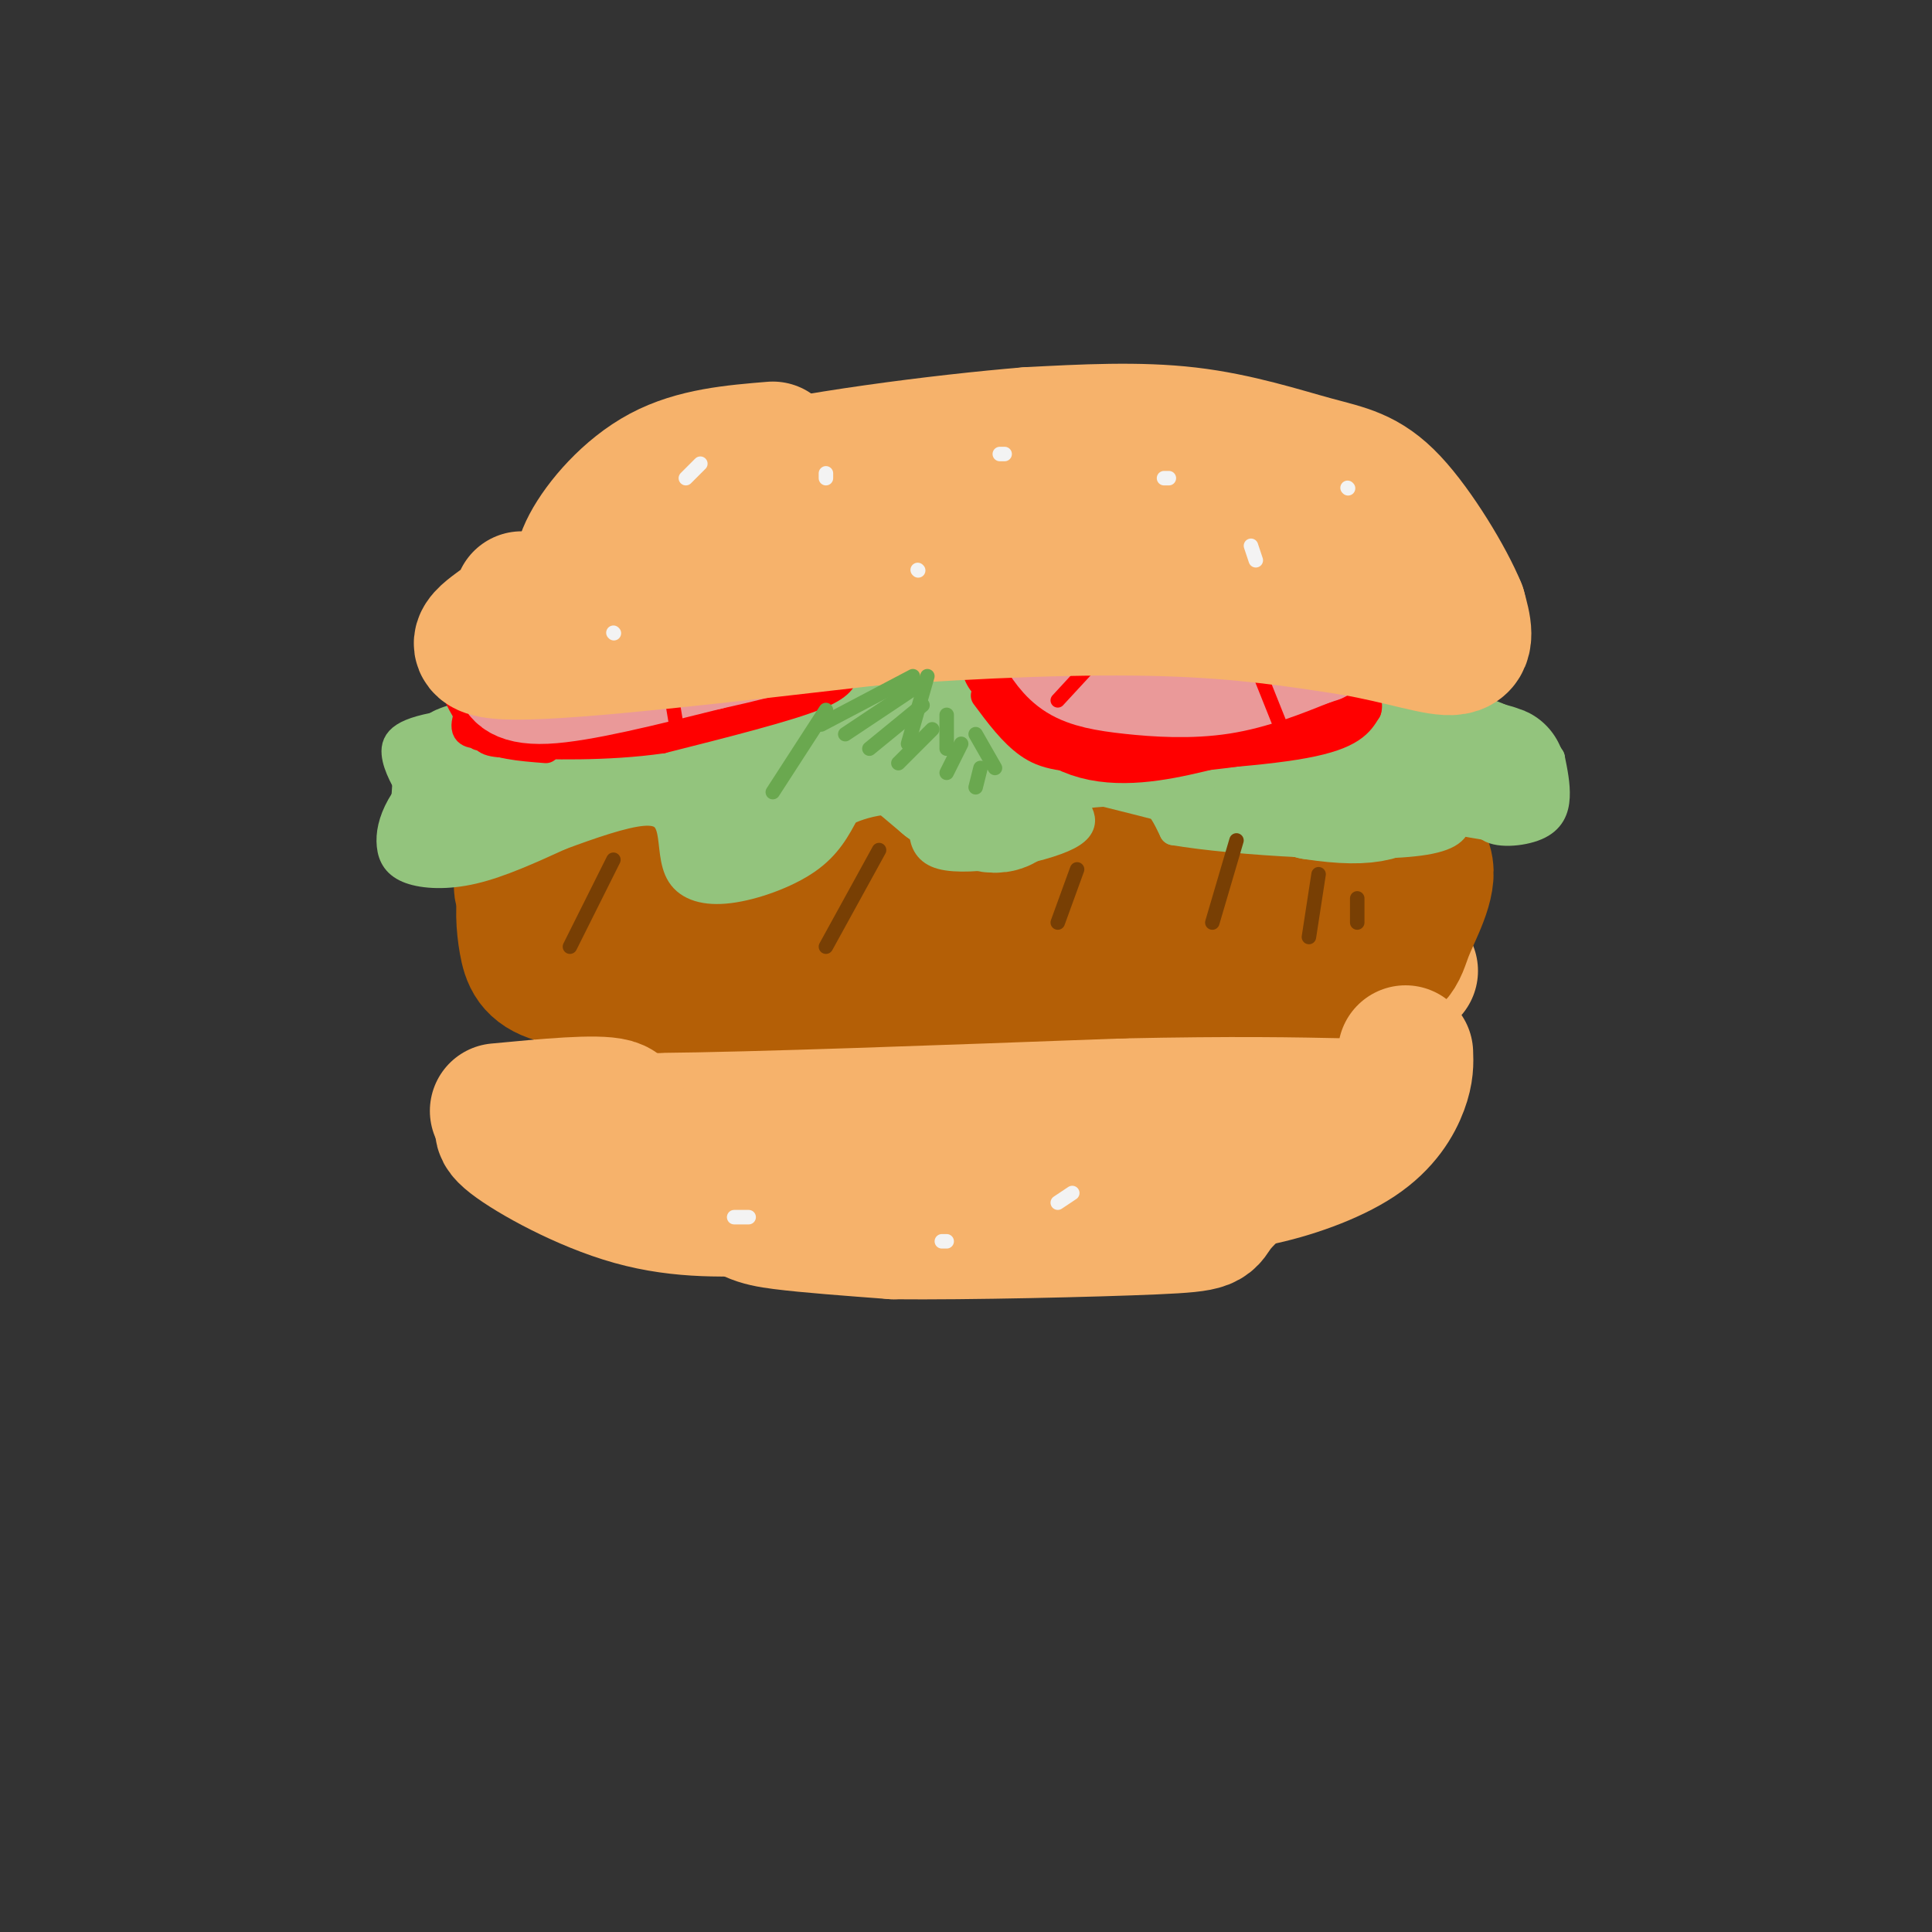 <svg viewBox='0 0 400 400' version='1.1' xmlns='http://www.w3.org/2000/svg' xmlns:xlink='http://www.w3.org/1999/xlink'><rect x="0" y="0" width="400" height="400" fill="#333333" stroke="none"/><g fill='none' stroke='#f6b26b' stroke-width='28' stroke-linecap='round' stroke-linejoin='round'><path d='M121,206c1.244,-1.356 2.489,-2.711 5,-4c2.511,-1.289 6.289,-2.511 27,-3c20.711,-0.489 58.356,-0.244 96,0'/><path d='M249,199c23.167,0.333 33.083,1.167 43,2'/><path d='M125,210c-0.321,5.089 -0.643,10.179 4,17c4.643,6.821 14.250,15.375 20,20c5.750,4.625 7.643,5.321 13,6c5.357,0.679 14.179,1.339 23,2'/><path d='M185,255c15.179,0.155 41.625,-0.458 54,-1c12.375,-0.542 10.679,-1.012 13,-4c2.321,-2.988 8.661,-8.494 15,-14'/><path d='M267,236c3.548,-5.405 4.917,-11.917 7,-16c2.083,-4.083 4.881,-5.738 -1,-6c-5.881,-0.262 -20.440,0.869 -35,2'/><path d='M238,216c-16.833,0.167 -41.417,-0.417 -66,-1'/><path d='M155,213c-1.225,1.821 -2.450,3.643 -1,6c1.450,2.357 5.574,5.250 5,8c-0.574,2.750 -5.847,5.356 12,5c17.847,-0.356 58.813,-3.673 77,-6c18.187,-2.327 13.593,-3.663 9,-5'/><path d='M282,208c1.917,0.833 3.833,1.667 1,6c-2.833,4.333 -10.417,12.167 -18,20'/><path d='M265,234c-5.667,5.500 -10.833,9.250 -16,13'/></g>
<g fill='none' stroke='#b45f06' stroke-width='28' stroke-linecap='round' stroke-linejoin='round'><path d='M112,180c-3.911,2.600 -7.822,5.200 3,5c10.822,-0.200 36.378,-3.200 51,-4c14.622,-0.800 18.311,0.600 22,2'/><path d='M188,183c19.000,0.833 55.500,1.917 92,3'/><path d='M280,186c15.833,0.833 9.417,1.417 3,2'/><path d='M114,175c-2.060,2.756 -4.119,5.512 -5,9c-0.881,3.488 -0.583,7.708 0,11c0.583,3.292 1.452,5.655 6,7c4.548,1.345 12.774,1.673 21,2'/><path d='M136,204c19.500,-0.167 57.750,-1.583 96,-3'/><path d='M232,201c24.000,-0.500 36.000,-0.250 48,0'/><path d='M280,201c9.524,-1.060 9.333,-3.708 11,-8c1.667,-4.292 5.190,-10.226 4,-14c-1.190,-3.774 -7.095,-5.387 -13,-7'/><path d='M282,172c-17.833,-1.500 -55.917,-1.750 -94,-2'/><path d='M188,170c-24.333,0.167 -38.167,1.583 -52,3'/></g>
<g fill='none' stroke='#93c47d' stroke-width='6' stroke-linecap='round' stroke-linejoin='round'><path d='M121,143c-2.472,-0.658 -4.944,-1.315 -10,1c-5.056,2.315 -12.697,7.603 -18,12c-5.303,4.397 -8.269,7.905 -10,11c-1.731,3.095 -2.227,5.778 -2,8c0.227,2.222 1.176,3.983 4,5c2.824,1.017 7.521,1.291 13,0c5.479,-1.291 11.739,-4.145 18,-7'/><path d='M116,173c6.276,-2.329 12.967,-4.653 17,-5c4.033,-0.347 5.407,1.283 6,4c0.593,2.717 0.407,6.522 2,9c1.593,2.478 4.967,3.629 10,3c5.033,-0.629 11.724,-3.037 16,-6c4.276,-2.963 6.138,-6.482 8,-10'/><path d='M175,168c4.756,-2.417 12.645,-3.460 15,-1c2.355,2.460 -0.825,8.423 5,10c5.825,1.577 20.655,-1.232 26,-4c5.345,-2.768 1.206,-5.494 1,-7c-0.206,-1.506 3.521,-1.790 7,-2c3.479,-0.210 6.708,-0.346 9,1c2.292,1.346 3.646,4.173 5,7'/><path d='M243,172c12.333,2.111 40.667,3.889 52,2c11.333,-1.889 5.667,-7.444 0,-13'/><path d='M295,161c2.515,-2.025 8.801,-0.587 11,2c2.199,2.587 0.311,6.322 2,8c1.689,1.678 6.955,1.298 10,0c3.045,-1.298 3.870,-3.514 4,-6c0.130,-2.486 -0.435,-5.243 -1,-8'/><path d='M321,157c-1.933,-3.244 -6.267,-7.356 -15,-10c-8.733,-2.644 -21.867,-3.822 -35,-5'/><path d='M271,142c-17.711,-1.533 -44.489,-2.867 -68,-2c-23.511,0.867 -43.756,3.933 -64,7'/><path d='M139,147c-18.333,1.667 -32.167,2.333 -46,3'/><path d='M93,150c-9.778,1.400 -11.222,3.400 -11,6c0.222,2.600 2.111,5.800 4,9'/></g>
<g fill='none' stroke='#93c47d' stroke-width='28' stroke-linecap='round' stroke-linejoin='round'><path d='M102,160c-3.200,-0.378 -6.400,-0.756 -6,0c0.400,0.756 4.400,2.644 5,3c0.600,0.356 -2.200,-0.822 -5,-2'/><path d='M96,161c-1.000,1.000 -1.000,4.500 -1,8'/><path d='M104,164c4.511,-3.422 9.022,-6.844 14,-9c4.978,-2.156 10.422,-3.044 16,-3c5.578,0.044 11.289,1.022 17,2'/><path d='M151,154c2.566,3.627 0.482,11.694 0,15c-0.482,3.306 0.640,1.852 3,1c2.360,-0.852 5.960,-1.100 8,-3c2.040,-1.900 2.520,-5.450 3,-9'/><path d='M165,158c1.190,-3.060 2.667,-6.208 5,-8c2.333,-1.792 5.524,-2.226 10,0c4.476,2.226 10.238,7.113 16,12'/><path d='M196,162c5.071,3.429 9.750,6.000 12,4c2.250,-2.000 2.071,-8.571 3,-12c0.929,-3.429 2.964,-3.714 5,-4'/><path d='M216,150c10.167,1.667 33.083,7.833 56,14'/><path d='M272,164c12.488,1.940 15.708,-0.208 17,-3c1.292,-2.792 0.655,-6.226 2,-7c1.345,-0.774 4.673,1.113 8,3'/><path d='M299,157c5.333,1.489 14.667,3.711 10,3c-4.667,-0.711 -23.333,-4.356 -42,-8'/><path d='M267,152c-12.622,-2.578 -23.178,-5.022 -37,-5c-13.822,0.022 -30.911,2.511 -48,5'/><path d='M182,152c-8.333,0.333 -5.167,-1.333 -2,-3'/></g>
<g fill='none' stroke='#ff0000' stroke-width='6' stroke-linecap='round' stroke-linejoin='round'><path d='M109,138c-1.651,0.166 -3.301,0.332 -5,2c-1.699,1.668 -3.445,4.839 0,7c3.445,2.161 12.081,3.313 18,4c5.919,0.687 9.120,0.911 17,-1c7.880,-1.911 20.440,-5.955 33,-10'/><path d='M172,140c5.762,-1.964 3.667,-1.875 3,-1c-0.667,0.875 0.095,2.536 -6,5c-6.095,2.464 -19.048,5.732 -32,9'/><path d='M137,153c-11.368,1.641 -23.789,1.244 -30,1c-6.211,-0.244 -6.211,-0.335 -8,-3c-1.789,-2.665 -5.368,-7.904 -5,-11c0.368,-3.096 4.684,-4.048 9,-5'/><path d='M103,135c-0.022,1.933 -4.578,9.267 -6,13c-1.422,3.733 0.289,3.867 2,4'/><path d='M99,152c0.333,0.667 0.167,0.333 0,0'/><path d='M99,142c-0.667,3.917 -1.333,7.833 1,10c2.333,2.167 7.667,2.583 13,3'/><path d='M204,144c2.851,3.839 5.702,7.679 9,10c3.298,2.321 7.042,3.125 18,3c10.958,-0.125 29.131,-1.179 39,-3c9.869,-1.821 11.435,-4.411 13,-7'/><path d='M283,147c0.956,-2.644 -3.156,-5.756 -6,-5c-2.844,0.756 -4.422,5.378 -6,10'/><path d='M271,152c-6.444,2.800 -19.556,4.800 -30,5c-10.444,0.200 -18.222,-1.400 -26,-3'/><path d='M215,154c-5.000,-1.167 -4.500,-2.583 -4,-4'/></g>
<g fill='none' stroke='#ff0000' stroke-width='20' stroke-linecap='round' stroke-linejoin='round'><path d='M209,137c4.778,5.889 9.556,11.778 16,14c6.444,2.222 14.556,0.778 22,-1c7.444,-1.778 14.222,-3.889 21,-6'/><path d='M268,144c4.667,-1.333 5.833,-1.667 7,-2'/></g>
<g fill='none' stroke='#ea9999' stroke-width='20' stroke-linecap='round' stroke-linejoin='round'><path d='M106,131c-1.089,2.667 -2.178,5.333 -2,8c0.178,2.667 1.622,5.333 9,5c7.378,-0.333 20.689,-3.667 34,-7'/><path d='M147,137c8.333,-1.833 12.167,-2.917 16,-4'/><path d='M216,132c1.631,2.655 3.262,5.310 6,7c2.738,1.690 6.583,2.417 12,3c5.417,0.583 12.405,1.024 19,0c6.595,-1.024 12.798,-3.512 19,-6'/><path d='M272,136c3.167,-1.000 1.583,-0.500 0,0'/></g>
<g fill='none' stroke='#ff0000' stroke-width='3' stroke-linecap='round' stroke-linejoin='round'><path d='M114,129c0.000,0.000 -15.000,15.000 -15,15'/><path d='M137,132c0.000,0.000 3.000,18.000 3,18'/><path d='M231,132c0.000,0.000 -12.000,13.000 -12,13'/><path d='M259,135c0.000,0.000 6.000,15.000 6,15'/></g>
<g fill='none' stroke='#f6b26b' stroke-width='28' stroke-linecap='round' stroke-linejoin='round'><path d='M108,124c-0.400,1.289 -0.800,2.578 -4,5c-3.200,2.422 -9.200,5.978 3,6c12.200,0.022 42.600,-3.489 73,-7'/><path d='M180,128c23.178,-1.711 44.622,-2.489 61,-2c16.378,0.489 27.689,2.244 39,4'/><path d='M280,130c10.689,1.867 17.911,4.533 21,4c3.089,-0.533 2.044,-4.267 1,-8'/><path d='M302,126c-2.356,-5.831 -8.745,-16.408 -14,-22c-5.255,-5.592 -9.376,-6.198 -16,-8c-6.624,-1.802 -15.750,-4.801 -26,-6c-10.250,-1.199 -21.625,-0.600 -33,0'/><path d='M213,90c-18.060,1.476 -46.708,5.167 -61,9c-14.292,3.833 -14.226,7.810 -16,12c-1.774,4.190 -5.387,8.595 -9,13'/><path d='M127,124c21.083,-2.369 78.292,-14.792 104,-20c25.708,-5.208 19.917,-3.202 22,-1c2.083,2.202 12.042,4.601 22,7'/><path d='M275,110c4.167,1.167 3.583,0.583 3,0'/><path d='M121,123c-0.733,-2.667 -1.467,-5.333 1,-10c2.467,-4.667 8.133,-11.333 15,-15c6.867,-3.667 14.933,-4.333 23,-5'/><path d='M103,230c10.311,-0.978 20.622,-1.956 24,-1c3.378,0.956 -0.178,3.844 -3,5c-2.822,1.156 -4.911,0.578 -7,0'/><path d='M117,234c-2.694,-0.223 -5.928,-0.781 -9,-1c-3.072,-0.219 -5.981,-0.097 -2,3c3.981,3.097 14.852,9.171 25,12c10.148,2.829 19.574,2.415 29,2'/><path d='M160,250c24.511,-1.911 71.289,-7.689 93,-11c21.711,-3.311 18.356,-4.156 15,-5'/><path d='M291,218c0.077,1.946 0.155,3.893 -1,7c-1.155,3.107 -3.542,7.375 -9,11c-5.458,3.625 -13.988,6.607 -21,8c-7.012,1.393 -12.506,1.196 -18,1'/></g>
<g fill='none' stroke='#f3f3f3' stroke-width='3' stroke-linecap='round' stroke-linejoin='round'><path d='M145,96c0.000,0.000 -3.000,3.000 -3,3'/><path d='M171,98c0.000,0.000 0.000,1.000 0,1'/><path d='M190,118c0.000,0.000 0.100,0.100 0.1,0.1'/><path d='M241,99c0.000,0.000 1.000,0.000 1,0'/><path d='M259,113c0.000,0.000 1.000,3.000 1,3'/><path d='M208,94c0.000,0.000 -1.000,0.000 -1,0'/><path d='M279,101c0.000,0.000 0.100,0.100 0.1,0.1'/><path d='M127,131c0.000,0.000 0.100,0.100 0.1,0.1'/><path d='M152,252c0.000,0.000 3.000,0.000 3,0'/><path d='M195,257c0.000,0.000 1.000,0.000 1,0'/><path d='M219,249c0.000,0.000 3.000,-2.000 3,-2'/></g>
<g fill='none' stroke='#783f04' stroke-width='3' stroke-linecap='round' stroke-linejoin='round'><path d='M127,178c0.000,0.000 -9.000,18.000 -9,18'/><path d='M182,176c0.000,0.000 -11.000,20.000 -11,20'/><path d='M223,180c0.000,0.000 -4.000,11.000 -4,11'/><path d='M256,174c0.000,0.000 -5.000,17.000 -5,17'/><path d='M273,181c0.000,0.000 -2.000,13.000 -2,13'/><path d='M281,186c0.000,0.000 0.000,5.000 0,5'/></g>
<g fill='none' stroke='#6aa84f' stroke-width='3' stroke-linecap='round' stroke-linejoin='round'><path d='M171,147c0.000,0.000 -11.000,17.000 -11,17'/><path d='M192,140c0.000,0.000 -4.000,14.000 -4,14'/><path d='M196,148c0.000,0.000 0.000,7.000 0,7'/><path d='M202,152c0.000,0.000 4.000,7.000 4,7'/><path d='M189,140c0.000,0.000 -19.000,10.000 -19,10'/><path d='M190,142c0.000,0.000 -15.000,10.000 -15,10'/><path d='M191,146c0.000,0.000 -11.000,9.000 -11,9'/><path d='M193,151c0.000,0.000 -7.000,7.000 -7,7'/><path d='M199,154c0.000,0.000 -3.000,6.000 -3,6'/><path d='M203,159c0.000,0.000 -1.000,4.000 -1,4'/></g>
</svg>
